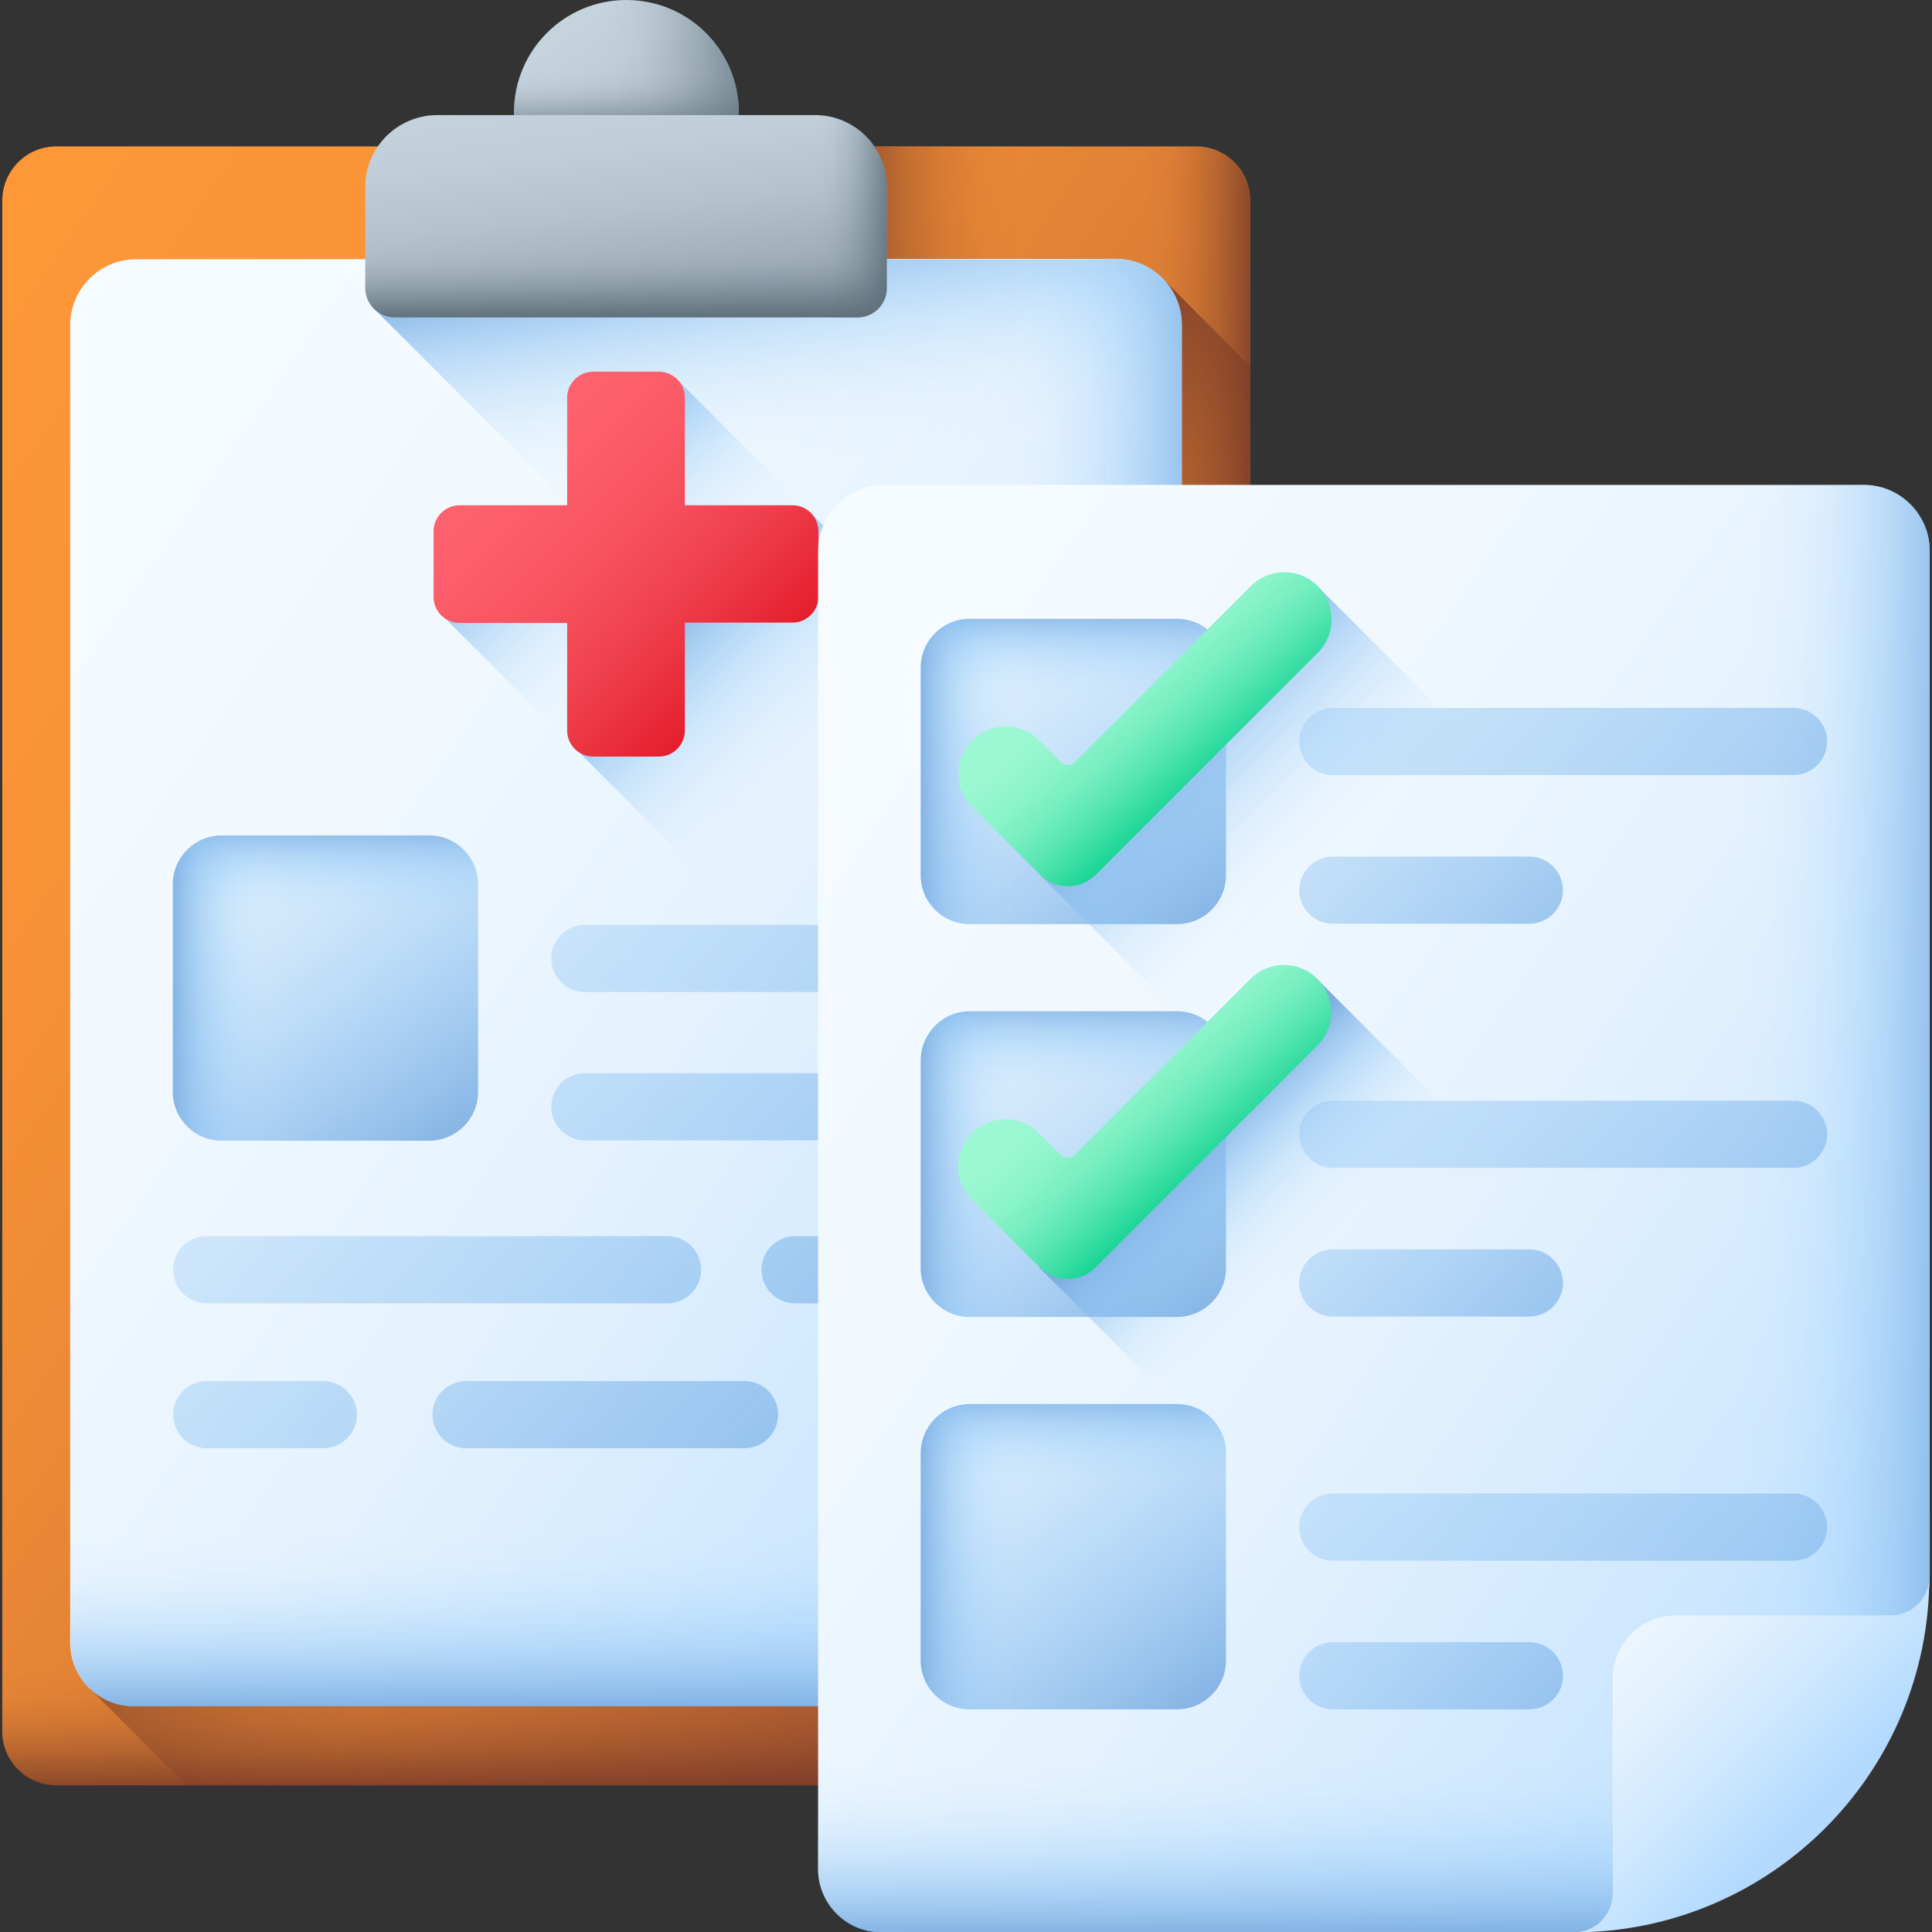 <?xml version="1.0" encoding="UTF-8"?>
<svg xmlns="http://www.w3.org/2000/svg" width="512" height="512" viewBox="0 0 512 512" fill="none">
  <rect x="0" y="0" width="512" height="512" fill="#333333" stroke="none"/>
  <g clip-path="url(#clip0_5_57)">
    <path d="M14.9 38.8H317C324.9 38.8 331.3 45.2 331.3 53.1V458.8C331.3 466.7 324.9 473.1 317 473.1H14.9C7 473.1 0.6 466.7 0.6 458.8V53.2C0.6 45.3 7 38.8 14.9 38.8Z" fill="url(#paint0_linear_5_57)"></path>
    <path d="M0.6 351.9V458.9C0.6 466.8 7 473.2 14.9 473.2H317C324.9 473.2 331.3 466.8 331.3 458.9V351.9H0.6Z" fill="url(#paint1_linear_5_57)"></path>
    <path d="M317 38.8H144.2V473.1H317C324.9 473.1 331.3 466.7 331.3 458.8V53.2C331.3 45.3 324.9 38.8 317 38.8Z" fill="url(#paint2_linear_5_57)"></path>
    <path d="M309.2 74.9L23.8 447.5L49.5 473.2H317C324.9 473.2 331.3 466.8 331.3 458.9V97.1L309.2 74.9Z" fill="url(#paint3_linear_5_57)"></path>
    <path d="M317 38.8H200.9V100.6H331.3V53.2C331.3 45.3 324.9 38.8 317 38.8Z" fill="url(#paint4_linear_5_57)"></path>
    <path d="M295.7 68.6C305.4 68.6 313.2 76.5 313.2 86.1V357.8C313.2 363.7 310.9 369.4 306.7 373.6L234.7 445.6C230.9 449.4 226 451.7 220.7 452.1H35.3C26.1 452.1 18.6 444.6 18.6 435.4V86.2C18.6 76.5 26.5 68.7 36.1 68.7L295.7 68.6Z" fill="url(#paint5_linear_5_57)"></path>
    <path d="M313.2 86.2C313.2 76.5 305.3 68.7 295.7 68.7H112.7L99.3 82L313.2 296V86.2Z" fill="url(#paint6_linear_5_57)"></path>
    <path d="M295.7 68.6C305.4 68.6 313.2 76.5 313.2 86.1V357.8C313.2 363.7 310.9 369.4 306.7 373.6L234.7 445.6C230.9 449.4 226 451.7 220.7 452.1H143.7V68.6H295.7Z" fill="url(#paint7_linear_5_57)"></path>
    <path d="M18.7 297.7V435.5C18.7 444.7 26.2 452.2 35.4 452.2H220.8C226.1 451.8 231 449.5 234.8 445.7L306.7 373.8C310.9 369.6 313.3 363.9 313.3 358V297.8H18.7V297.7Z" fill="url(#paint8_linear_5_57)"></path>
    <path d="M302.9 368.2H246C236.8 368.2 229.3 375.7 229.3 384.9V441.8C229.3 447.5 224.7 452.2 218.9 452.2C271 452.2 313.2 410 313.2 357.9C313.2 363.6 308.6 368.2 302.9 368.2Z" fill="url(#paint9_linear_5_57)"></path>
    <path d="M117.3 163.2L181.3 227.2C212.8 221 237.6 196.2 243.7 164.8L179.7 100.8L150.4 133.9L117.3 163.2Z" fill="url(#paint10_linear_5_57)"></path>
    <path d="M313.2 234.3L215 136.1L181.5 165L152.6 198.5L313.2 359.2V234.3Z" fill="url(#paint11_linear_5_57)"></path>
    <path d="M210 133.9H181.5V105.4C181.5 101.6 178.4 98.5 174.6 98.5H157.2C153.4 98.5 150.3 101.6 150.3 105.4V133.9H121.8C118 133.9 114.9 137 114.9 140.8V158.2C114.9 162 118 165.1 121.8 165.1H150.3V193.6C150.3 197.4 153.4 200.5 157.2 200.5H174.6C178.4 200.5 181.5 197.4 181.5 193.6V165H210C213.8 165 216.9 161.9 216.9 158.1V140.7C216.8 136.9 213.8 133.9 210 133.9Z" fill="url(#paint12_linear_5_57)"></path>
    <path d="M58.8 221.4H113.7C120.9 221.4 126.7 227.2 126.7 234.4V289.3C126.7 296.5 120.9 302.3 113.7 302.3H58.8C51.6 302.3 45.8 296.5 45.8 289.3V234.4C45.8 227.2 51.6 221.4 58.8 221.4Z" fill="url(#paint13_linear_5_57)"></path>
    <path d="M58.8 221.4H113.7C120.9 221.4 126.7 227.2 126.7 234.4V289.3C126.7 296.5 120.9 302.3 113.7 302.3H58.8C51.6 302.3 45.8 296.5 45.8 289.3V234.4C45.8 227.2 51.6 221.4 58.8 221.4Z" fill="url(#paint14_linear_5_57)"></path>
    <path d="M58.8 221.4H113.7C120.9 221.4 126.7 227.2 126.7 234.4V289.3C126.7 296.5 120.9 302.3 113.7 302.3H58.8C51.6 302.3 45.8 296.5 45.8 289.3V234.4C45.8 227.2 51.6 221.4 58.8 221.4Z" fill="url(#paint15_linear_5_57)"></path>
    <path d="M155 262.9H277.1C282 262.9 286 258.9 286 254C286 249.1 282 245.1 277.1 245.1H155C150.1 245.1 146.1 249.1 146.1 254C146.1 258.9 150.1 262.9 155 262.9Z" fill="url(#paint16_linear_5_57)"></path>
    <path d="M155 284.4H277.1C282 284.4 286 288.4 286 293.3C286 298.2 282 302.2 277.1 302.2H155C150.1 302.2 146.1 298.2 146.1 293.3C146.1 288.4 150.1 284.4 155 284.4Z" fill="url(#paint17_linear_5_57)"></path>
    <path d="M54.8 327.6H176.9C181.8 327.6 185.8 331.6 185.8 336.5C185.8 341.4 181.8 345.4 176.9 345.4H54.8C49.9 345.4 45.9 341.4 45.9 336.5C45.8 331.6 49.8 327.6 54.8 327.6Z" fill="url(#paint18_linear_5_57)"></path>
    <path d="M210.7 327.6H277.1C282 327.6 286 331.6 286 336.5C286 341.4 282 345.4 277.1 345.4H210.7C205.8 345.4 201.8 341.4 201.8 336.5C201.8 331.6 205.8 327.6 210.7 327.6Z" fill="url(#paint19_linear_5_57)"></path>
    <path d="M197.3 366H123.5C118.6 366 114.6 370 114.6 374.9C114.6 379.8 118.6 383.8 123.5 383.8H197.3C202.2 383.8 206.2 379.8 206.2 374.9C206.2 370 202.3 366 197.3 366Z" fill="url(#paint20_linear_5_57)"></path>
    <path d="M85.6 366H54.8C49.9 366 45.9 370 45.9 374.9C45.9 379.8 49.9 383.8 54.8 383.8H85.7C90.6 383.8 94.6 379.8 94.6 374.9C94.6 370 90.6 366 85.6 366Z" fill="url(#paint21_linear_5_57)"></path>
    <path d="M166 59.6C182.458 59.6 195.8 46.258 195.8 29.8C195.8 13.342 182.458 0 166 0C149.542 0 136.2 13.342 136.2 29.8C136.2 46.258 149.542 59.6 166 59.6Z" fill="url(#paint22_linear_5_57)"></path>
    <path d="M166 59.6C182.458 59.6 195.8 46.258 195.8 29.8C195.8 13.342 182.458 0 166 0C149.542 0 136.2 13.342 136.2 29.8C136.2 46.258 149.542 59.6 166 59.6Z" fill="url(#paint23_linear_5_57)"></path>
    <path d="M166 59.6C182.458 59.6 195.8 46.258 195.8 29.8C195.8 13.342 182.458 0 166 0C149.542 0 136.2 13.342 136.2 29.8C136.2 46.258 149.542 59.6 166 59.6Z" fill="url(#paint24_linear_5_57)"></path>
    <path d="M115.9 30.5H216C226.5 30.5 235 39 235 49.5V76.3C235 80.6 231.5 84.1 227.2 84.1H104.6C100.3 84.1 96.8 80.6 96.8 76.3V49.5C96.8 39 105.4 30.5 115.9 30.5Z" fill="url(#paint25_linear_5_57)"></path>
    <path d="M115.9 30.5H216C226.5 30.5 235 39 235 49.5V76.3C235 80.6 231.5 84.1 227.2 84.1H104.6C100.3 84.1 96.8 80.6 96.8 76.3V49.5C96.8 39 105.4 30.5 115.9 30.5Z" fill="url(#paint26_linear_5_57)"></path>
    <path d="M216 30.5H166.7V84.2H227.2C231.5 84.2 235 80.7 235 76.4V49.5C235.1 39 226.6 30.5 216 30.5Z" fill="url(#paint27_linear_5_57)"></path>
    <path d="M493.9 128.5C503.6 128.5 511.4 136.4 511.4 146V417.7C511.4 423.6 509.1 429.3 504.9 433.5L432.9 505.5C429.1 509.3 424.2 511.6 418.9 512H233.5C224.3 512 216.8 504.5 216.8 495.3V146C216.8 136.3 224.7 128.5 234.3 128.5H493.9Z" fill="url(#paint28_linear_5_57)"></path>
    <path d="M493.9 128.5C503.6 128.5 511.4 136.4 511.4 146V417.7C511.4 423.6 509.1 429.3 504.9 433.5L432.9 505.5C429.1 509.3 424.2 511.6 418.9 512H341.9V128.5H493.9Z" fill="url(#paint29_linear_5_57)"></path>
    <path d="M216.8 357.6V495.4C216.8 504.6 224.3 512.1 233.5 512.1H418.9C424.2 511.7 429.1 509.4 432.9 505.6L504.8 433.7C509 429.5 511.4 423.8 511.4 417.9V357.7H216.8V357.6Z" fill="url(#paint30_linear_5_57)"></path>
    <path d="M501 428.1H444.1C434.9 428.1 427.4 435.6 427.4 444.8V501.7C427.4 507.4 422.8 512.1 417 512.1C469.1 512.1 511.3 469.9 511.3 417.8C511.4 423.4 506.8 428.1 501 428.1Z" fill="url(#paint31_linear_5_57)"></path>
    <path d="M257 164H311.9C319.1 164 324.9 169.8 324.9 177V231.9C324.9 239.1 319.1 244.9 311.9 244.9H257C249.8 244.9 244 239.1 244 231.9V177C244 169.8 249.8 164 257 164Z" fill="url(#paint32_linear_5_57)"></path>
    <path d="M257 164H311.9C319.1 164 324.9 169.8 324.9 177V231.9C324.9 239.1 319.1 244.9 311.9 244.9H257C249.8 244.9 244 239.1 244 231.9V177C244 169.8 249.8 164 257 164Z" fill="url(#paint33_linear_5_57)"></path>
    <path d="M257 164H311.9C319.1 164 324.9 169.8 324.9 177V231.9C324.9 239.1 319.1 244.9 311.9 244.9H257C249.8 244.9 244 239.1 244 231.9V177C244 169.8 249.8 164 257 164Z" fill="url(#paint34_linear_5_57)"></path>
    <path d="M353.2 205.4H475.3C480.2 205.4 484.2 201.4 484.2 196.5C484.2 191.6 480.2 187.6 475.3 187.6H353.2C348.3 187.6 344.3 191.6 344.3 196.5C344.3 201.4 348.3 205.4 353.2 205.4Z" fill="url(#paint35_linear_5_57)"></path>
    <path d="M353.2 227H405.3C410.2 227 414.2 231 414.2 235.9C414.2 240.8 410.2 244.8 405.3 244.8H353.2C348.3 244.8 344.3 240.8 344.3 235.9C344.3 231 348.3 227 353.2 227Z" fill="url(#paint36_linear_5_57)"></path>
    <path d="M257 268H311.9C319.1 268 324.9 273.8 324.9 281V336C324.9 343.2 319.1 349 311.9 349H257C249.8 349 244 343.2 244 336V281.1C244 273.9 249.8 268 257 268Z" fill="url(#paint37_linear_5_57)"></path>
    <path d="M257 268H311.9C319.1 268 324.9 273.8 324.9 281V336C324.9 343.2 319.1 349 311.9 349H257C249.8 349 244 343.2 244 336V281.1C244 273.9 249.8 268 257 268Z" fill="url(#paint38_linear_5_57)"></path>
    <path d="M257 268H311.9C319.1 268 324.9 273.8 324.9 281V336C324.9 343.2 319.1 349 311.9 349H257C249.8 349 244 343.2 244 336V281.1C244 273.9 249.8 268 257 268Z" fill="url(#paint39_linear_5_57)"></path>
    <path d="M353.2 309.5H475.3C480.2 309.5 484.2 305.5 484.2 300.6C484.2 295.7 480.2 291.7 475.3 291.7H353.2C348.3 291.7 344.3 295.7 344.3 300.6C344.3 305.5 348.3 309.5 353.2 309.5Z" fill="url(#paint40_linear_5_57)"></path>
    <path d="M353.2 331.1H405.3C410.2 331.1 414.2 335.1 414.2 340C414.2 344.9 410.2 348.9 405.3 348.9H353.2C348.3 348.9 344.3 344.9 344.3 340C344.3 335.1 348.3 331.1 353.2 331.1Z" fill="url(#paint41_linear_5_57)"></path>
    <path d="M257 372.1H311.9C319.1 372.1 324.9 377.9 324.9 385.1V440C324.9 447.2 319.1 453 311.9 453H257C249.8 453 244 447.2 244 440V385.1C244 378 249.8 372.1 257 372.1Z" fill="url(#paint42_linear_5_57)"></path>
    <path d="M257 372.1H311.9C319.1 372.1 324.9 377.9 324.9 385.1V440C324.9 447.2 319.1 453 311.9 453H257C249.8 453 244 447.2 244 440V385.1C244 378 249.8 372.1 257 372.1Z" fill="url(#paint43_linear_5_57)"></path>
    <path d="M257 372.1H311.9C319.1 372.1 324.9 377.9 324.9 385.1V440C324.9 447.2 319.1 453 311.9 453H257C249.8 453 244 447.2 244 440V385.1C244 378 249.8 372.1 257 372.1Z" fill="url(#paint44_linear_5_57)"></path>
    <path d="M353.2 413.6H475.3C480.2 413.6 484.2 409.6 484.2 404.7C484.2 399.8 480.2 395.8 475.3 395.8H353.2C348.3 395.8 344.3 399.8 344.3 404.7C344.3 409.6 348.3 413.6 353.2 413.6Z" fill="url(#paint45_linear_5_57)"></path>
    <path d="M353.2 435.2H405.3C410.2 435.2 414.2 439.2 414.2 444.1C414.2 449 410.2 453 405.3 453H353.2C348.3 453 344.3 449 344.3 444.1C344.3 439.2 348.3 435.2 353.2 435.2Z" fill="url(#paint46_linear_5_57)"></path>
    <path d="M349.1 155.3L275.5 231.8L491 447.3L504.8 433.5C509 429.3 511.4 423.6 511.4 417.7V317.6L349.1 155.3Z" fill="url(#paint47_linear_5_57)"></path>
    <path d="M275.6 231.8L257.7 213.9C252.8 209 252.8 201.1 257.7 196.2C262.6 191.3 270.5 191.3 275.4 196.2L281.2 202C282.2 203 283.8 203 284.8 202L331.5 155.3C336.4 150.4 344.3 150.4 349.2 155.3C354.1 160.2 354.1 168.1 349.2 173L290.4 231.8C286.2 235.9 279.6 235.9 275.6 231.8Z" fill="url(#paint48_linear_5_57)"></path>
    <path d="M504.8 433.6C508.1 430.3 510.3 426 511 421.4L349 259.4L275.4 335.9L439 499.4L504.8 433.6Z" fill="url(#paint49_linear_5_57)"></path>
    <path d="M275.6 335.9L257.6 318C252.7 313.1 252.7 305.2 257.6 300.3C262.5 295.4 270.4 295.4 275.3 300.3L281.1 306.1C282.1 307.1 283.7 307.1 284.7 306.1L331.4 259.4C336.3 254.5 344.2 254.5 349.1 259.4C354 264.3 354 272.2 349.1 277.1L290.3 335.9C286.2 340 279.6 340 275.6 335.9Z" fill="url(#paint50_linear_5_57)"></path>
  </g>
  <defs>
    <linearGradient id="paint0_linear_5_57" x1="-33.256" y1="119.724" x2="376.289" y2="399.883" gradientUnits="userSpaceOnUse">
      <stop stop-color="#FE9738"></stop>
      <stop offset="0.179" stop-color="#F99337"></stop>
      <stop offset="0.365" stop-color="#ED8A36"></stop>
      <stop offset="0.553" stop-color="#D87B34"></stop>
      <stop offset="0.744" stop-color="#BB6532"></stop>
      <stop offset="0.934" stop-color="#96492F"></stop>
      <stop offset="1" stop-color="#883F2E"></stop>
    </linearGradient>
    <linearGradient id="paint1_linear_5_57" x1="165.957" y1="443.832" x2="165.957" y2="478.465" gradientUnits="userSpaceOnUse">
      <stop stop-color="#6D3326" stop-opacity="0"></stop>
      <stop offset="0.186" stop-color="#6D3326" stop-opacity="0.038"></stop>
      <stop offset="0.38" stop-color="#6D3326" stop-opacity="0.152"></stop>
      <stop offset="0.576" stop-color="#6D3326" stop-opacity="0.343"></stop>
      <stop offset="0.775" stop-color="#6D3326" stop-opacity="0.609"></stop>
      <stop offset="0.973" stop-color="#6D3326" stop-opacity="0.949"></stop>
      <stop offset="1" stop-color="#6D3326"></stop>
    </linearGradient>
    <linearGradient id="paint2_linear_5_57" x1="304.343" y1="256" x2="336.422" y2="256" gradientUnits="userSpaceOnUse">
      <stop stop-color="#6D3326" stop-opacity="0"></stop>
      <stop offset="0.186" stop-color="#6D3326" stop-opacity="0.038"></stop>
      <stop offset="0.38" stop-color="#6D3326" stop-opacity="0.152"></stop>
      <stop offset="0.576" stop-color="#6D3326" stop-opacity="0.343"></stop>
      <stop offset="0.775" stop-color="#6D3326" stop-opacity="0.609"></stop>
      <stop offset="0.973" stop-color="#6D3326" stop-opacity="0.949"></stop>
      <stop offset="1" stop-color="#6D3326"></stop>
    </linearGradient>
    <linearGradient id="paint3_linear_5_57" x1="233.481" y1="318.527" x2="148.17" y2="248.471" gradientUnits="userSpaceOnUse">
      <stop stop-color="#6D3326" stop-opacity="0"></stop>
      <stop offset="0.186" stop-color="#6D3326" stop-opacity="0.038"></stop>
      <stop offset="0.38" stop-color="#6D3326" stop-opacity="0.152"></stop>
      <stop offset="0.576" stop-color="#6D3326" stop-opacity="0.343"></stop>
      <stop offset="0.775" stop-color="#6D3326" stop-opacity="0.609"></stop>
      <stop offset="0.973" stop-color="#6D3326" stop-opacity="0.949"></stop>
      <stop offset="1" stop-color="#6D3326"></stop>
    </linearGradient>
    <linearGradient id="paint4_linear_5_57" x1="270.125" y1="69.757" x2="216.617" y2="69.757" gradientUnits="userSpaceOnUse">
      <stop stop-color="#6D3326" stop-opacity="0"></stop>
      <stop offset="0.186" stop-color="#6D3326" stop-opacity="0.038"></stop>
      <stop offset="0.38" stop-color="#6D3326" stop-opacity="0.152"></stop>
      <stop offset="0.576" stop-color="#6D3326" stop-opacity="0.343"></stop>
      <stop offset="0.775" stop-color="#6D3326" stop-opacity="0.609"></stop>
      <stop offset="0.973" stop-color="#6D3326" stop-opacity="0.949"></stop>
      <stop offset="1" stop-color="#6D3326"></stop>
    </linearGradient>
    <linearGradient id="paint5_linear_5_57" x1="21.12" y1="160.618" x2="346.923" y2="385.508" gradientUnits="userSpaceOnUse">
      <stop stop-color="#F5FBFF"></stop>
      <stop offset="0.241" stop-color="#F0F8FE"></stop>
      <stop offset="0.492" stop-color="#E4F2FE"></stop>
      <stop offset="0.746" stop-color="#CFE8FE"></stop>
      <stop offset="1" stop-color="#B3DAFE"></stop>
    </linearGradient>
    <linearGradient id="paint6_linear_5_57" x1="213.14" y1="124.637" x2="202.406" y2="60.231" gradientUnits="userSpaceOnUse">
      <stop stop-color="#8AC9FE" stop-opacity="0"></stop>
      <stop offset="0.129" stop-color="#89C8FD" stop-opacity="0.019"></stop>
      <stop offset="0.263" stop-color="#88C6FB" stop-opacity="0.075"></stop>
      <stop offset="0.399" stop-color="#87C4F8" stop-opacity="0.168"></stop>
      <stop offset="0.536" stop-color="#85C0F4" stop-opacity="0.298"></stop>
      <stop offset="0.675" stop-color="#83BBEF" stop-opacity="0.466"></stop>
      <stop offset="0.815" stop-color="#7FB5E9" stop-opacity="0.672"></stop>
      <stop offset="0.953" stop-color="#7CAEE1" stop-opacity="0.911"></stop>
      <stop offset="1" stop-color="#7BACDF"></stop>
    </linearGradient>
    <linearGradient id="paint7_linear_5_57" x1="264.428" y1="260.38" x2="322.259" y2="260.38" gradientUnits="userSpaceOnUse">
      <stop stop-color="#8AC9FE" stop-opacity="0"></stop>
      <stop offset="0.129" stop-color="#89C8FD" stop-opacity="0.019"></stop>
      <stop offset="0.263" stop-color="#88C6FB" stop-opacity="0.075"></stop>
      <stop offset="0.399" stop-color="#87C4F8" stop-opacity="0.168"></stop>
      <stop offset="0.536" stop-color="#85C0F4" stop-opacity="0.298"></stop>
      <stop offset="0.675" stop-color="#83BBEF" stop-opacity="0.466"></stop>
      <stop offset="0.815" stop-color="#7FB5E9" stop-opacity="0.672"></stop>
      <stop offset="0.953" stop-color="#7CAEE1" stop-opacity="0.911"></stop>
      <stop offset="1" stop-color="#7BACDF"></stop>
    </linearGradient>
    <linearGradient id="paint8_linear_5_57" x1="165.956" y1="406.799" x2="165.956" y2="454.283" gradientUnits="userSpaceOnUse">
      <stop stop-color="#8AC9FE" stop-opacity="0"></stop>
      <stop offset="0.129" stop-color="#89C8FD" stop-opacity="0.019"></stop>
      <stop offset="0.263" stop-color="#88C6FB" stop-opacity="0.075"></stop>
      <stop offset="0.399" stop-color="#87C4F8" stop-opacity="0.168"></stop>
      <stop offset="0.536" stop-color="#85C0F4" stop-opacity="0.298"></stop>
      <stop offset="0.675" stop-color="#83BBEF" stop-opacity="0.466"></stop>
      <stop offset="0.815" stop-color="#7FB5E9" stop-opacity="0.672"></stop>
      <stop offset="0.953" stop-color="#7CAEE1" stop-opacity="0.911"></stop>
      <stop offset="1" stop-color="#7BACDF"></stop>
    </linearGradient>
    <linearGradient id="paint9_linear_5_57" x1="209.182" y1="348.077" x2="281.751" y2="420.646" gradientUnits="userSpaceOnUse">
      <stop stop-color="#F5FBFF"></stop>
      <stop offset="0.241" stop-color="#F0F8FE"></stop>
      <stop offset="0.492" stop-color="#E4F2FE"></stop>
      <stop offset="0.746" stop-color="#CFE8FE"></stop>
      <stop offset="1" stop-color="#B3DAFE"></stop>
    </linearGradient>
    <linearGradient id="paint10_linear_5_57" x1="182.129" y1="165.625" x2="141.037" y2="124.533" gradientUnits="userSpaceOnUse">
      <stop stop-color="#8AC9FE" stop-opacity="0"></stop>
      <stop offset="0.129" stop-color="#89C8FD" stop-opacity="0.019"></stop>
      <stop offset="0.263" stop-color="#88C6FB" stop-opacity="0.075"></stop>
      <stop offset="0.399" stop-color="#87C4F8" stop-opacity="0.168"></stop>
      <stop offset="0.536" stop-color="#85C0F4" stop-opacity="0.298"></stop>
      <stop offset="0.675" stop-color="#83BBEF" stop-opacity="0.466"></stop>
      <stop offset="0.815" stop-color="#7FB5E9" stop-opacity="0.672"></stop>
      <stop offset="0.953" stop-color="#7CAEE1" stop-opacity="0.911"></stop>
      <stop offset="1" stop-color="#7BACDF"></stop>
    </linearGradient>
    <linearGradient id="paint11_linear_5_57" x1="217.668" y1="201.162" x2="176.521" y2="160.015" gradientUnits="userSpaceOnUse">
      <stop stop-color="#8AC9FE" stop-opacity="0"></stop>
      <stop offset="0.129" stop-color="#89C8FD" stop-opacity="0.019"></stop>
      <stop offset="0.263" stop-color="#88C6FB" stop-opacity="0.075"></stop>
      <stop offset="0.399" stop-color="#87C4F8" stop-opacity="0.168"></stop>
      <stop offset="0.536" stop-color="#85C0F4" stop-opacity="0.298"></stop>
      <stop offset="0.675" stop-color="#83BBEF" stop-opacity="0.466"></stop>
      <stop offset="0.815" stop-color="#7FB5E9" stop-opacity="0.672"></stop>
      <stop offset="0.953" stop-color="#7CAEE1" stop-opacity="0.911"></stop>
      <stop offset="1" stop-color="#7BACDF"></stop>
    </linearGradient>
    <linearGradient id="paint12_linear_5_57" x1="127.406" y1="110.902" x2="197.197" y2="180.693" gradientUnits="userSpaceOnUse">
      <stop stop-color="#FE646F"></stop>
      <stop offset="0.236" stop-color="#FC5F6B"></stop>
      <stop offset="0.48" stop-color="#F7535F"></stop>
      <stop offset="0.729" stop-color="#EF3E4B"></stop>
      <stop offset="0.979" stop-color="#E5212F"></stop>
      <stop offset="1" stop-color="#E41F2D"></stop>
    </linearGradient>
    <linearGradient id="paint13_linear_5_57" x1="22.443" y1="170.279" x2="120.819" y2="311.427" gradientUnits="userSpaceOnUse">
      <stop stop-color="#8AC9FE" stop-opacity="0"></stop>
      <stop offset="0.129" stop-color="#89C8FD" stop-opacity="0.019"></stop>
      <stop offset="0.263" stop-color="#88C6FB" stop-opacity="0.075"></stop>
      <stop offset="0.399" stop-color="#87C4F8" stop-opacity="0.168"></stop>
      <stop offset="0.536" stop-color="#85C0F4" stop-opacity="0.298"></stop>
      <stop offset="0.675" stop-color="#83BBEF" stop-opacity="0.466"></stop>
      <stop offset="0.815" stop-color="#7FB5E9" stop-opacity="0.672"></stop>
      <stop offset="0.953" stop-color="#7CAEE1" stop-opacity="0.911"></stop>
      <stop offset="1" stop-color="#7BACDF"></stop>
    </linearGradient>
    <linearGradient id="paint14_linear_5_57" x1="86.279" y1="244.584" x2="86.279" y2="217.863" gradientUnits="userSpaceOnUse">
      <stop stop-color="#8AC9FE" stop-opacity="0"></stop>
      <stop offset="0.129" stop-color="#89C8FD" stop-opacity="0.019"></stop>
      <stop offset="0.263" stop-color="#88C6FB" stop-opacity="0.075"></stop>
      <stop offset="0.399" stop-color="#87C4F8" stop-opacity="0.168"></stop>
      <stop offset="0.536" stop-color="#85C0F4" stop-opacity="0.298"></stop>
      <stop offset="0.675" stop-color="#83BBEF" stop-opacity="0.466"></stop>
      <stop offset="0.815" stop-color="#7FB5E9" stop-opacity="0.672"></stop>
      <stop offset="0.953" stop-color="#7CAEE1" stop-opacity="0.911"></stop>
      <stop offset="1" stop-color="#7BACDF"></stop>
    </linearGradient>
    <linearGradient id="paint15_linear_5_57" x1="71.485" y1="261.869" x2="44.386" y2="261.869" gradientUnits="userSpaceOnUse">
      <stop stop-color="#8AC9FE" stop-opacity="0"></stop>
      <stop offset="0.129" stop-color="#89C8FD" stop-opacity="0.019"></stop>
      <stop offset="0.263" stop-color="#88C6FB" stop-opacity="0.075"></stop>
      <stop offset="0.399" stop-color="#87C4F8" stop-opacity="0.168"></stop>
      <stop offset="0.536" stop-color="#85C0F4" stop-opacity="0.298"></stop>
      <stop offset="0.675" stop-color="#83BBEF" stop-opacity="0.466"></stop>
      <stop offset="0.815" stop-color="#7FB5E9" stop-opacity="0.672"></stop>
      <stop offset="0.953" stop-color="#7CAEE1" stop-opacity="0.911"></stop>
      <stop offset="1" stop-color="#7BACDF"></stop>
    </linearGradient>
    <linearGradient id="paint16_linear_5_57" x1="-3.092" y1="27.164" x2="326.254" y2="367.917" gradientUnits="userSpaceOnUse">
      <stop stop-color="#8AC9FE" stop-opacity="0"></stop>
      <stop offset="0.129" stop-color="#89C8FD" stop-opacity="0.019"></stop>
      <stop offset="0.263" stop-color="#88C6FB" stop-opacity="0.075"></stop>
      <stop offset="0.399" stop-color="#87C4F8" stop-opacity="0.168"></stop>
      <stop offset="0.536" stop-color="#85C0F4" stop-opacity="0.298"></stop>
      <stop offset="0.675" stop-color="#83BBEF" stop-opacity="0.466"></stop>
      <stop offset="0.815" stop-color="#7FB5E9" stop-opacity="0.672"></stop>
      <stop offset="0.953" stop-color="#7CAEE1" stop-opacity="0.911"></stop>
      <stop offset="1" stop-color="#7BACDF"></stop>
    </linearGradient>
    <linearGradient id="paint17_linear_5_57" x1="-22.801" y1="46.213" x2="306.546" y2="386.966" gradientUnits="userSpaceOnUse">
      <stop stop-color="#8AC9FE" stop-opacity="0"></stop>
      <stop offset="0.129" stop-color="#89C8FD" stop-opacity="0.019"></stop>
      <stop offset="0.263" stop-color="#88C6FB" stop-opacity="0.075"></stop>
      <stop offset="0.399" stop-color="#87C4F8" stop-opacity="0.168"></stop>
      <stop offset="0.536" stop-color="#85C0F4" stop-opacity="0.298"></stop>
      <stop offset="0.675" stop-color="#83BBEF" stop-opacity="0.466"></stop>
      <stop offset="0.815" stop-color="#7FB5E9" stop-opacity="0.672"></stop>
      <stop offset="0.953" stop-color="#7CAEE1" stop-opacity="0.911"></stop>
      <stop offset="1" stop-color="#7BACDF"></stop>
    </linearGradient>
    <linearGradient id="paint18_linear_5_57" x1="-96.222" y1="117.177" x2="233.124" y2="457.93" gradientUnits="userSpaceOnUse">
      <stop stop-color="#8AC9FE" stop-opacity="0"></stop>
      <stop offset="0.129" stop-color="#89C8FD" stop-opacity="0.019"></stop>
      <stop offset="0.263" stop-color="#88C6FB" stop-opacity="0.075"></stop>
      <stop offset="0.399" stop-color="#87C4F8" stop-opacity="0.168"></stop>
      <stop offset="0.536" stop-color="#85C0F4" stop-opacity="0.298"></stop>
      <stop offset="0.675" stop-color="#83BBEF" stop-opacity="0.466"></stop>
      <stop offset="0.815" stop-color="#7FB5E9" stop-opacity="0.672"></stop>
      <stop offset="0.953" stop-color="#7CAEE1" stop-opacity="0.911"></stop>
      <stop offset="1" stop-color="#7BACDF"></stop>
    </linearGradient>
    <linearGradient id="paint19_linear_5_57" x1="-29.978" y1="53.15" x2="299.369" y2="393.902" gradientUnits="userSpaceOnUse">
      <stop stop-color="#8AC9FE" stop-opacity="0"></stop>
      <stop offset="0.129" stop-color="#89C8FD" stop-opacity="0.019"></stop>
      <stop offset="0.263" stop-color="#88C6FB" stop-opacity="0.075"></stop>
      <stop offset="0.399" stop-color="#87C4F8" stop-opacity="0.168"></stop>
      <stop offset="0.536" stop-color="#85C0F4" stop-opacity="0.298"></stop>
      <stop offset="0.675" stop-color="#83BBEF" stop-opacity="0.466"></stop>
      <stop offset="0.815" stop-color="#7FB5E9" stop-opacity="0.672"></stop>
      <stop offset="0.953" stop-color="#7CAEE1" stop-opacity="0.911"></stop>
      <stop offset="1" stop-color="#7BACDF"></stop>
    </linearGradient>
    <linearGradient id="paint20_linear_5_57" x1="-92.336" y1="113.42" x2="237.011" y2="454.173" gradientUnits="userSpaceOnUse">
      <stop stop-color="#8AC9FE" stop-opacity="0"></stop>
      <stop offset="0.129" stop-color="#89C8FD" stop-opacity="0.019"></stop>
      <stop offset="0.263" stop-color="#88C6FB" stop-opacity="0.075"></stop>
      <stop offset="0.399" stop-color="#87C4F8" stop-opacity="0.168"></stop>
      <stop offset="0.536" stop-color="#85C0F4" stop-opacity="0.298"></stop>
      <stop offset="0.675" stop-color="#83BBEF" stop-opacity="0.466"></stop>
      <stop offset="0.815" stop-color="#7FB5E9" stop-opacity="0.672"></stop>
      <stop offset="0.953" stop-color="#7CAEE1" stop-opacity="0.911"></stop>
      <stop offset="1" stop-color="#7BACDF"></stop>
    </linearGradient>
    <linearGradient id="paint21_linear_5_57" x1="-126.078" y1="171.854" x2="181.533" y2="490.118" gradientUnits="userSpaceOnUse">
      <stop stop-color="#8AC9FE" stop-opacity="0"></stop>
      <stop offset="0.129" stop-color="#89C8FD" stop-opacity="0.019"></stop>
      <stop offset="0.263" stop-color="#88C6FB" stop-opacity="0.075"></stop>
      <stop offset="0.399" stop-color="#87C4F8" stop-opacity="0.168"></stop>
      <stop offset="0.536" stop-color="#85C0F4" stop-opacity="0.298"></stop>
      <stop offset="0.675" stop-color="#83BBEF" stop-opacity="0.466"></stop>
      <stop offset="0.815" stop-color="#7FB5E9" stop-opacity="0.672"></stop>
      <stop offset="0.953" stop-color="#7CAEE1" stop-opacity="0.911"></stop>
      <stop offset="1" stop-color="#7BACDF"></stop>
    </linearGradient>
    <linearGradient id="paint22_linear_5_57" x1="151.026" y1="8.191" x2="179.541" y2="49.538" gradientUnits="userSpaceOnUse">
      <stop stop-color="#C5D3DD"></stop>
      <stop offset="0.263" stop-color="#C0CED9"></stop>
      <stop offset="0.535" stop-color="#B4C2CD"></stop>
      <stop offset="0.81" stop-color="#9FAEB9"></stop>
      <stop offset="1" stop-color="#8D9CA8"></stop>
    </linearGradient>
    <linearGradient id="paint23_linear_5_57" x1="165.957" y1="19.317" x2="165.957" y2="37.196" gradientUnits="userSpaceOnUse">
      <stop stop-color="#596C76" stop-opacity="0"></stop>
      <stop offset="0.179" stop-color="#596C76" stop-opacity="0.035"></stop>
      <stop offset="0.365" stop-color="#596C76" stop-opacity="0.141"></stop>
      <stop offset="0.553" stop-color="#596C76" stop-opacity="0.316"></stop>
      <stop offset="0.744" stop-color="#596C76" stop-opacity="0.563"></stop>
      <stop offset="0.934" stop-color="#596C76" stop-opacity="0.876"></stop>
      <stop offset="1" stop-color="#596C76"></stop>
    </linearGradient>
    <linearGradient id="paint24_linear_5_57" x1="165.374" y1="29.979" x2="207.434" y2="19.999" gradientUnits="userSpaceOnUse">
      <stop stop-color="#596C76" stop-opacity="0"></stop>
      <stop offset="0.179" stop-color="#596C76" stop-opacity="0.035"></stop>
      <stop offset="0.365" stop-color="#596C76" stop-opacity="0.141"></stop>
      <stop offset="0.553" stop-color="#596C76" stop-opacity="0.316"></stop>
      <stop offset="0.744" stop-color="#596C76" stop-opacity="0.563"></stop>
      <stop offset="0.934" stop-color="#596C76" stop-opacity="0.876"></stop>
      <stop offset="1" stop-color="#596C76"></stop>
    </linearGradient>
    <linearGradient id="paint25_linear_5_57" x1="161.234" y1="21.472" x2="168.585" y2="85.532" gradientUnits="userSpaceOnUse">
      <stop stop-color="#C5D3DD"></stop>
      <stop offset="0.263" stop-color="#C0CED9"></stop>
      <stop offset="0.535" stop-color="#B4C2CD"></stop>
      <stop offset="0.81" stop-color="#9FAEB9"></stop>
      <stop offset="1" stop-color="#8D9CA8"></stop>
    </linearGradient>
    <linearGradient id="paint26_linear_5_57" x1="165.957" y1="67.079" x2="165.957" y2="85.029" gradientUnits="userSpaceOnUse">
      <stop stop-color="#596C76" stop-opacity="0"></stop>
      <stop offset="0.179" stop-color="#596C76" stop-opacity="0.035"></stop>
      <stop offset="0.365" stop-color="#596C76" stop-opacity="0.141"></stop>
      <stop offset="0.553" stop-color="#596C76" stop-opacity="0.316"></stop>
      <stop offset="0.744" stop-color="#596C76" stop-opacity="0.563"></stop>
      <stop offset="0.934" stop-color="#596C76" stop-opacity="0.876"></stop>
      <stop offset="1" stop-color="#596C76"></stop>
    </linearGradient>
    <linearGradient id="paint27_linear_5_57" x1="216.66" y1="57.341" x2="237.443" y2="57.341" gradientUnits="userSpaceOnUse">
      <stop stop-color="#596C76" stop-opacity="0"></stop>
      <stop offset="0.179" stop-color="#596C76" stop-opacity="0.035"></stop>
      <stop offset="0.365" stop-color="#596C76" stop-opacity="0.141"></stop>
      <stop offset="0.553" stop-color="#596C76" stop-opacity="0.316"></stop>
      <stop offset="0.744" stop-color="#596C76" stop-opacity="0.563"></stop>
      <stop offset="0.934" stop-color="#596C76" stop-opacity="0.876"></stop>
      <stop offset="1" stop-color="#596C76"></stop>
    </linearGradient>
    <linearGradient id="paint28_linear_5_57" x1="219.283" y1="220.483" x2="545.086" y2="445.374" gradientUnits="userSpaceOnUse">
      <stop stop-color="#F5FBFF"></stop>
      <stop offset="0.241" stop-color="#F0F8FE"></stop>
      <stop offset="0.492" stop-color="#E4F2FE"></stop>
      <stop offset="0.746" stop-color="#CFE8FE"></stop>
      <stop offset="1" stop-color="#B3DAFE"></stop>
    </linearGradient>
    <linearGradient id="paint29_linear_5_57" x1="462.591" y1="320.245" x2="520.423" y2="320.245" gradientUnits="userSpaceOnUse">
      <stop stop-color="#8AC9FE" stop-opacity="0"></stop>
      <stop offset="0.129" stop-color="#89C8FD" stop-opacity="0.019"></stop>
      <stop offset="0.263" stop-color="#88C6FB" stop-opacity="0.075"></stop>
      <stop offset="0.399" stop-color="#87C4F8" stop-opacity="0.168"></stop>
      <stop offset="0.536" stop-color="#85C0F4" stop-opacity="0.298"></stop>
      <stop offset="0.675" stop-color="#83BBEF" stop-opacity="0.466"></stop>
      <stop offset="0.815" stop-color="#7FB5E9" stop-opacity="0.672"></stop>
      <stop offset="0.953" stop-color="#7CAEE1" stop-opacity="0.911"></stop>
      <stop offset="1" stop-color="#7BACDF"></stop>
    </linearGradient>
    <linearGradient id="paint30_linear_5_57" x1="364.119" y1="466.665" x2="364.119" y2="514.149" gradientUnits="userSpaceOnUse">
      <stop stop-color="#8AC9FE" stop-opacity="0"></stop>
      <stop offset="0.129" stop-color="#89C8FD" stop-opacity="0.019"></stop>
      <stop offset="0.263" stop-color="#88C6FB" stop-opacity="0.075"></stop>
      <stop offset="0.399" stop-color="#87C4F8" stop-opacity="0.168"></stop>
      <stop offset="0.536" stop-color="#85C0F4" stop-opacity="0.298"></stop>
      <stop offset="0.675" stop-color="#83BBEF" stop-opacity="0.466"></stop>
      <stop offset="0.815" stop-color="#7FB5E9" stop-opacity="0.672"></stop>
      <stop offset="0.953" stop-color="#7CAEE1" stop-opacity="0.911"></stop>
      <stop offset="1" stop-color="#7BACDF"></stop>
    </linearGradient>
    <linearGradient id="paint31_linear_5_57" x1="407.345" y1="407.942" x2="479.914" y2="480.511" gradientUnits="userSpaceOnUse">
      <stop stop-color="#F5FBFF"></stop>
      <stop offset="0.241" stop-color="#F0F8FE"></stop>
      <stop offset="0.492" stop-color="#E4F2FE"></stop>
      <stop offset="0.746" stop-color="#CFE8FE"></stop>
      <stop offset="1" stop-color="#B3DAFE"></stop>
    </linearGradient>
    <linearGradient id="paint32_linear_5_57" x1="220.606" y1="112.835" x2="318.982" y2="253.984" gradientUnits="userSpaceOnUse">
      <stop stop-color="#8AC9FE" stop-opacity="0"></stop>
      <stop offset="0.129" stop-color="#89C8FD" stop-opacity="0.019"></stop>
      <stop offset="0.263" stop-color="#88C6FB" stop-opacity="0.075"></stop>
      <stop offset="0.399" stop-color="#87C4F8" stop-opacity="0.168"></stop>
      <stop offset="0.536" stop-color="#85C0F4" stop-opacity="0.298"></stop>
      <stop offset="0.675" stop-color="#83BBEF" stop-opacity="0.466"></stop>
      <stop offset="0.815" stop-color="#7FB5E9" stop-opacity="0.672"></stop>
      <stop offset="0.953" stop-color="#7CAEE1" stop-opacity="0.911"></stop>
      <stop offset="1" stop-color="#7BACDF"></stop>
    </linearGradient>
    <linearGradient id="paint33_linear_5_57" x1="284.442" y1="187.141" x2="284.442" y2="160.42" gradientUnits="userSpaceOnUse">
      <stop stop-color="#8AC9FE" stop-opacity="0"></stop>
      <stop offset="0.129" stop-color="#89C8FD" stop-opacity="0.019"></stop>
      <stop offset="0.263" stop-color="#88C6FB" stop-opacity="0.075"></stop>
      <stop offset="0.399" stop-color="#87C4F8" stop-opacity="0.168"></stop>
      <stop offset="0.536" stop-color="#85C0F4" stop-opacity="0.298"></stop>
      <stop offset="0.675" stop-color="#83BBEF" stop-opacity="0.466"></stop>
      <stop offset="0.815" stop-color="#7FB5E9" stop-opacity="0.672"></stop>
      <stop offset="0.953" stop-color="#7CAEE1" stop-opacity="0.911"></stop>
      <stop offset="1" stop-color="#7BACDF"></stop>
    </linearGradient>
    <linearGradient id="paint34_linear_5_57" x1="269.648" y1="204.426" x2="242.549" y2="204.426" gradientUnits="userSpaceOnUse">
      <stop stop-color="#8AC9FE" stop-opacity="0"></stop>
      <stop offset="0.129" stop-color="#89C8FD" stop-opacity="0.019"></stop>
      <stop offset="0.263" stop-color="#88C6FB" stop-opacity="0.075"></stop>
      <stop offset="0.399" stop-color="#87C4F8" stop-opacity="0.168"></stop>
      <stop offset="0.536" stop-color="#85C0F4" stop-opacity="0.298"></stop>
      <stop offset="0.675" stop-color="#83BBEF" stop-opacity="0.466"></stop>
      <stop offset="0.815" stop-color="#7FB5E9" stop-opacity="0.672"></stop>
      <stop offset="0.953" stop-color="#7CAEE1" stop-opacity="0.911"></stop>
      <stop offset="1" stop-color="#7BACDF"></stop>
    </linearGradient>
    <linearGradient id="paint35_linear_5_57" x1="195.071" y1="-30.279" x2="524.417" y2="310.474" gradientUnits="userSpaceOnUse">
      <stop stop-color="#8AC9FE" stop-opacity="0"></stop>
      <stop offset="0.129" stop-color="#89C8FD" stop-opacity="0.019"></stop>
      <stop offset="0.263" stop-color="#88C6FB" stop-opacity="0.075"></stop>
      <stop offset="0.399" stop-color="#87C4F8" stop-opacity="0.168"></stop>
      <stop offset="0.536" stop-color="#85C0F4" stop-opacity="0.298"></stop>
      <stop offset="0.675" stop-color="#83BBEF" stop-opacity="0.466"></stop>
      <stop offset="0.815" stop-color="#7FB5E9" stop-opacity="0.672"></stop>
      <stop offset="0.953" stop-color="#7CAEE1" stop-opacity="0.911"></stop>
      <stop offset="1" stop-color="#7BACDF"></stop>
    </linearGradient>
    <linearGradient id="paint36_linear_5_57" x1="253.468" y1="105.791" x2="426.887" y2="285.215" gradientUnits="userSpaceOnUse">
      <stop stop-color="#8AC9FE" stop-opacity="0"></stop>
      <stop offset="0.129" stop-color="#89C8FD" stop-opacity="0.019"></stop>
      <stop offset="0.263" stop-color="#88C6FB" stop-opacity="0.075"></stop>
      <stop offset="0.399" stop-color="#87C4F8" stop-opacity="0.168"></stop>
      <stop offset="0.536" stop-color="#85C0F4" stop-opacity="0.298"></stop>
      <stop offset="0.675" stop-color="#83BBEF" stop-opacity="0.466"></stop>
      <stop offset="0.815" stop-color="#7FB5E9" stop-opacity="0.672"></stop>
      <stop offset="0.953" stop-color="#7CAEE1" stop-opacity="0.911"></stop>
      <stop offset="1" stop-color="#7BACDF"></stop>
    </linearGradient>
    <linearGradient id="paint37_linear_5_57" x1="220.606" y1="216.914" x2="318.982" y2="358.063" gradientUnits="userSpaceOnUse">
      <stop stop-color="#8AC9FE" stop-opacity="0"></stop>
      <stop offset="0.129" stop-color="#89C8FD" stop-opacity="0.019"></stop>
      <stop offset="0.263" stop-color="#88C6FB" stop-opacity="0.075"></stop>
      <stop offset="0.399" stop-color="#87C4F8" stop-opacity="0.168"></stop>
      <stop offset="0.536" stop-color="#85C0F4" stop-opacity="0.298"></stop>
      <stop offset="0.675" stop-color="#83BBEF" stop-opacity="0.466"></stop>
      <stop offset="0.815" stop-color="#7FB5E9" stop-opacity="0.672"></stop>
      <stop offset="0.953" stop-color="#7CAEE1" stop-opacity="0.911"></stop>
      <stop offset="1" stop-color="#7BACDF"></stop>
    </linearGradient>
    <linearGradient id="paint38_linear_5_57" x1="284.442" y1="291.22" x2="284.442" y2="264.499" gradientUnits="userSpaceOnUse">
      <stop stop-color="#8AC9FE" stop-opacity="0"></stop>
      <stop offset="0.129" stop-color="#89C8FD" stop-opacity="0.019"></stop>
      <stop offset="0.263" stop-color="#88C6FB" stop-opacity="0.075"></stop>
      <stop offset="0.399" stop-color="#87C4F8" stop-opacity="0.168"></stop>
      <stop offset="0.536" stop-color="#85C0F4" stop-opacity="0.298"></stop>
      <stop offset="0.675" stop-color="#83BBEF" stop-opacity="0.466"></stop>
      <stop offset="0.815" stop-color="#7FB5E9" stop-opacity="0.672"></stop>
      <stop offset="0.953" stop-color="#7CAEE1" stop-opacity="0.911"></stop>
      <stop offset="1" stop-color="#7BACDF"></stop>
    </linearGradient>
    <linearGradient id="paint39_linear_5_57" x1="269.648" y1="308.505" x2="242.549" y2="308.505" gradientUnits="userSpaceOnUse">
      <stop stop-color="#8AC9FE" stop-opacity="0"></stop>
      <stop offset="0.129" stop-color="#89C8FD" stop-opacity="0.019"></stop>
      <stop offset="0.263" stop-color="#88C6FB" stop-opacity="0.075"></stop>
      <stop offset="0.399" stop-color="#87C4F8" stop-opacity="0.168"></stop>
      <stop offset="0.536" stop-color="#85C0F4" stop-opacity="0.298"></stop>
      <stop offset="0.675" stop-color="#83BBEF" stop-opacity="0.466"></stop>
      <stop offset="0.815" stop-color="#7FB5E9" stop-opacity="0.672"></stop>
      <stop offset="0.953" stop-color="#7CAEE1" stop-opacity="0.911"></stop>
      <stop offset="1" stop-color="#7BACDF"></stop>
    </linearGradient>
    <linearGradient id="paint40_linear_5_57" x1="195.071" y1="73.8" x2="524.417" y2="414.553" gradientUnits="userSpaceOnUse">
      <stop stop-color="#8AC9FE" stop-opacity="0"></stop>
      <stop offset="0.129" stop-color="#89C8FD" stop-opacity="0.019"></stop>
      <stop offset="0.263" stop-color="#88C6FB" stop-opacity="0.075"></stop>
      <stop offset="0.399" stop-color="#87C4F8" stop-opacity="0.168"></stop>
      <stop offset="0.536" stop-color="#85C0F4" stop-opacity="0.298"></stop>
      <stop offset="0.675" stop-color="#83BBEF" stop-opacity="0.466"></stop>
      <stop offset="0.815" stop-color="#7FB5E9" stop-opacity="0.672"></stop>
      <stop offset="0.953" stop-color="#7CAEE1" stop-opacity="0.911"></stop>
      <stop offset="1" stop-color="#7BACDF"></stop>
    </linearGradient>
    <linearGradient id="paint41_linear_5_57" x1="253.468" y1="209.87" x2="426.887" y2="389.295" gradientUnits="userSpaceOnUse">
      <stop stop-color="#8AC9FE" stop-opacity="0"></stop>
      <stop offset="0.129" stop-color="#89C8FD" stop-opacity="0.019"></stop>
      <stop offset="0.263" stop-color="#88C6FB" stop-opacity="0.075"></stop>
      <stop offset="0.399" stop-color="#87C4F8" stop-opacity="0.168"></stop>
      <stop offset="0.536" stop-color="#85C0F4" stop-opacity="0.298"></stop>
      <stop offset="0.675" stop-color="#83BBEF" stop-opacity="0.466"></stop>
      <stop offset="0.815" stop-color="#7FB5E9" stop-opacity="0.672"></stop>
      <stop offset="0.953" stop-color="#7CAEE1" stop-opacity="0.911"></stop>
      <stop offset="1" stop-color="#7BACDF"></stop>
    </linearGradient>
    <linearGradient id="paint42_linear_5_57" x1="220.606" y1="320.994" x2="318.982" y2="462.142" gradientUnits="userSpaceOnUse">
      <stop stop-color="#8AC9FE" stop-opacity="0"></stop>
      <stop offset="0.129" stop-color="#89C8FD" stop-opacity="0.019"></stop>
      <stop offset="0.263" stop-color="#88C6FB" stop-opacity="0.075"></stop>
      <stop offset="0.399" stop-color="#87C4F8" stop-opacity="0.168"></stop>
      <stop offset="0.536" stop-color="#85C0F4" stop-opacity="0.298"></stop>
      <stop offset="0.675" stop-color="#83BBEF" stop-opacity="0.466"></stop>
      <stop offset="0.815" stop-color="#7FB5E9" stop-opacity="0.672"></stop>
      <stop offset="0.953" stop-color="#7CAEE1" stop-opacity="0.911"></stop>
      <stop offset="1" stop-color="#7BACDF"></stop>
    </linearGradient>
    <linearGradient id="paint43_linear_5_57" x1="284.442" y1="395.299" x2="284.442" y2="368.578" gradientUnits="userSpaceOnUse">
      <stop stop-color="#8AC9FE" stop-opacity="0"></stop>
      <stop offset="0.129" stop-color="#89C8FD" stop-opacity="0.019"></stop>
      <stop offset="0.263" stop-color="#88C6FB" stop-opacity="0.075"></stop>
      <stop offset="0.399" stop-color="#87C4F8" stop-opacity="0.168"></stop>
      <stop offset="0.536" stop-color="#85C0F4" stop-opacity="0.298"></stop>
      <stop offset="0.675" stop-color="#83BBEF" stop-opacity="0.466"></stop>
      <stop offset="0.815" stop-color="#7FB5E9" stop-opacity="0.672"></stop>
      <stop offset="0.953" stop-color="#7CAEE1" stop-opacity="0.911"></stop>
      <stop offset="1" stop-color="#7BACDF"></stop>
    </linearGradient>
    <linearGradient id="paint44_linear_5_57" x1="269.648" y1="412.584" x2="242.549" y2="412.584" gradientUnits="userSpaceOnUse">
      <stop stop-color="#8AC9FE" stop-opacity="0"></stop>
      <stop offset="0.129" stop-color="#89C8FD" stop-opacity="0.019"></stop>
      <stop offset="0.263" stop-color="#88C6FB" stop-opacity="0.075"></stop>
      <stop offset="0.399" stop-color="#87C4F8" stop-opacity="0.168"></stop>
      <stop offset="0.536" stop-color="#85C0F4" stop-opacity="0.298"></stop>
      <stop offset="0.675" stop-color="#83BBEF" stop-opacity="0.466"></stop>
      <stop offset="0.815" stop-color="#7FB5E9" stop-opacity="0.672"></stop>
      <stop offset="0.953" stop-color="#7CAEE1" stop-opacity="0.911"></stop>
      <stop offset="1" stop-color="#7BACDF"></stop>
    </linearGradient>
    <linearGradient id="paint45_linear_5_57" x1="195.071" y1="177.879" x2="524.417" y2="518.632" gradientUnits="userSpaceOnUse">
      <stop stop-color="#8AC9FE" stop-opacity="0"></stop>
      <stop offset="0.129" stop-color="#89C8FD" stop-opacity="0.019"></stop>
      <stop offset="0.263" stop-color="#88C6FB" stop-opacity="0.075"></stop>
      <stop offset="0.399" stop-color="#87C4F8" stop-opacity="0.168"></stop>
      <stop offset="0.536" stop-color="#85C0F4" stop-opacity="0.298"></stop>
      <stop offset="0.675" stop-color="#83BBEF" stop-opacity="0.466"></stop>
      <stop offset="0.815" stop-color="#7FB5E9" stop-opacity="0.672"></stop>
      <stop offset="0.953" stop-color="#7CAEE1" stop-opacity="0.911"></stop>
      <stop offset="1" stop-color="#7BACDF"></stop>
    </linearGradient>
    <linearGradient id="paint46_linear_5_57" x1="253.468" y1="313.95" x2="426.887" y2="493.374" gradientUnits="userSpaceOnUse">
      <stop stop-color="#8AC9FE" stop-opacity="0"></stop>
      <stop offset="0.129" stop-color="#89C8FD" stop-opacity="0.019"></stop>
      <stop offset="0.263" stop-color="#88C6FB" stop-opacity="0.075"></stop>
      <stop offset="0.399" stop-color="#87C4F8" stop-opacity="0.168"></stop>
      <stop offset="0.536" stop-color="#85C0F4" stop-opacity="0.298"></stop>
      <stop offset="0.675" stop-color="#83BBEF" stop-opacity="0.466"></stop>
      <stop offset="0.815" stop-color="#7FB5E9" stop-opacity="0.672"></stop>
      <stop offset="0.953" stop-color="#7CAEE1" stop-opacity="0.911"></stop>
      <stop offset="1" stop-color="#7BACDF"></stop>
    </linearGradient>
    <linearGradient id="paint47_linear_5_57" x1="351.564" y1="232.797" x2="307.933" y2="189.166" gradientUnits="userSpaceOnUse">
      <stop stop-color="#8AC9FE" stop-opacity="0"></stop>
      <stop offset="0.129" stop-color="#89C8FD" stop-opacity="0.019"></stop>
      <stop offset="0.263" stop-color="#88C6FB" stop-opacity="0.075"></stop>
      <stop offset="0.399" stop-color="#87C4F8" stop-opacity="0.168"></stop>
      <stop offset="0.536" stop-color="#85C0F4" stop-opacity="0.298"></stop>
      <stop offset="0.675" stop-color="#83BBEF" stop-opacity="0.466"></stop>
      <stop offset="0.815" stop-color="#7FB5E9" stop-opacity="0.672"></stop>
      <stop offset="0.953" stop-color="#7CAEE1" stop-opacity="0.911"></stop>
      <stop offset="1" stop-color="#7BACDF"></stop>
    </linearGradient>
    <linearGradient id="paint48_linear_5_57" x1="292.716" y1="172.572" x2="322.181" y2="205.839" gradientUnits="userSpaceOnUse">
      <stop stop-color="#9CF8D2"></stop>
      <stop offset="0.163" stop-color="#97F6D0"></stop>
      <stop offset="0.332" stop-color="#8BF3CA"></stop>
      <stop offset="0.503" stop-color="#76EEC0"></stop>
      <stop offset="0.676" stop-color="#59E6B3"></stop>
      <stop offset="0.849" stop-color="#34DCA1"></stop>
      <stop offset="1" stop-color="#0ED290"></stop>
    </linearGradient>
    <linearGradient id="paint49_linear_5_57" x1="347.762" y1="333.074" x2="316.086" y2="301.398" gradientUnits="userSpaceOnUse">
      <stop stop-color="#8AC9FE" stop-opacity="0"></stop>
      <stop offset="0.129" stop-color="#89C8FD" stop-opacity="0.019"></stop>
      <stop offset="0.263" stop-color="#88C6FB" stop-opacity="0.075"></stop>
      <stop offset="0.399" stop-color="#87C4F8" stop-opacity="0.168"></stop>
      <stop offset="0.536" stop-color="#85C0F4" stop-opacity="0.298"></stop>
      <stop offset="0.675" stop-color="#83BBEF" stop-opacity="0.466"></stop>
      <stop offset="0.815" stop-color="#7FB5E9" stop-opacity="0.672"></stop>
      <stop offset="0.953" stop-color="#7CAEE1" stop-opacity="0.911"></stop>
      <stop offset="1" stop-color="#7BACDF"></stop>
    </linearGradient>
    <linearGradient id="paint50_linear_5_57" x1="292.716" y1="276.651" x2="322.181" y2="309.918" gradientUnits="userSpaceOnUse">
      <stop stop-color="#9CF8D2"></stop>
      <stop offset="0.163" stop-color="#97F6D0"></stop>
      <stop offset="0.332" stop-color="#8BF3CA"></stop>
      <stop offset="0.503" stop-color="#76EEC0"></stop>
      <stop offset="0.676" stop-color="#59E6B3"></stop>
      <stop offset="0.849" stop-color="#34DCA1"></stop>
      <stop offset="1" stop-color="#0ED290"></stop>
    </linearGradient>
    <clipPath id="clip0_5_57">
      <rect width="512" height="512" fill="white"></rect>
    </clipPath>
  </defs>
</svg>
